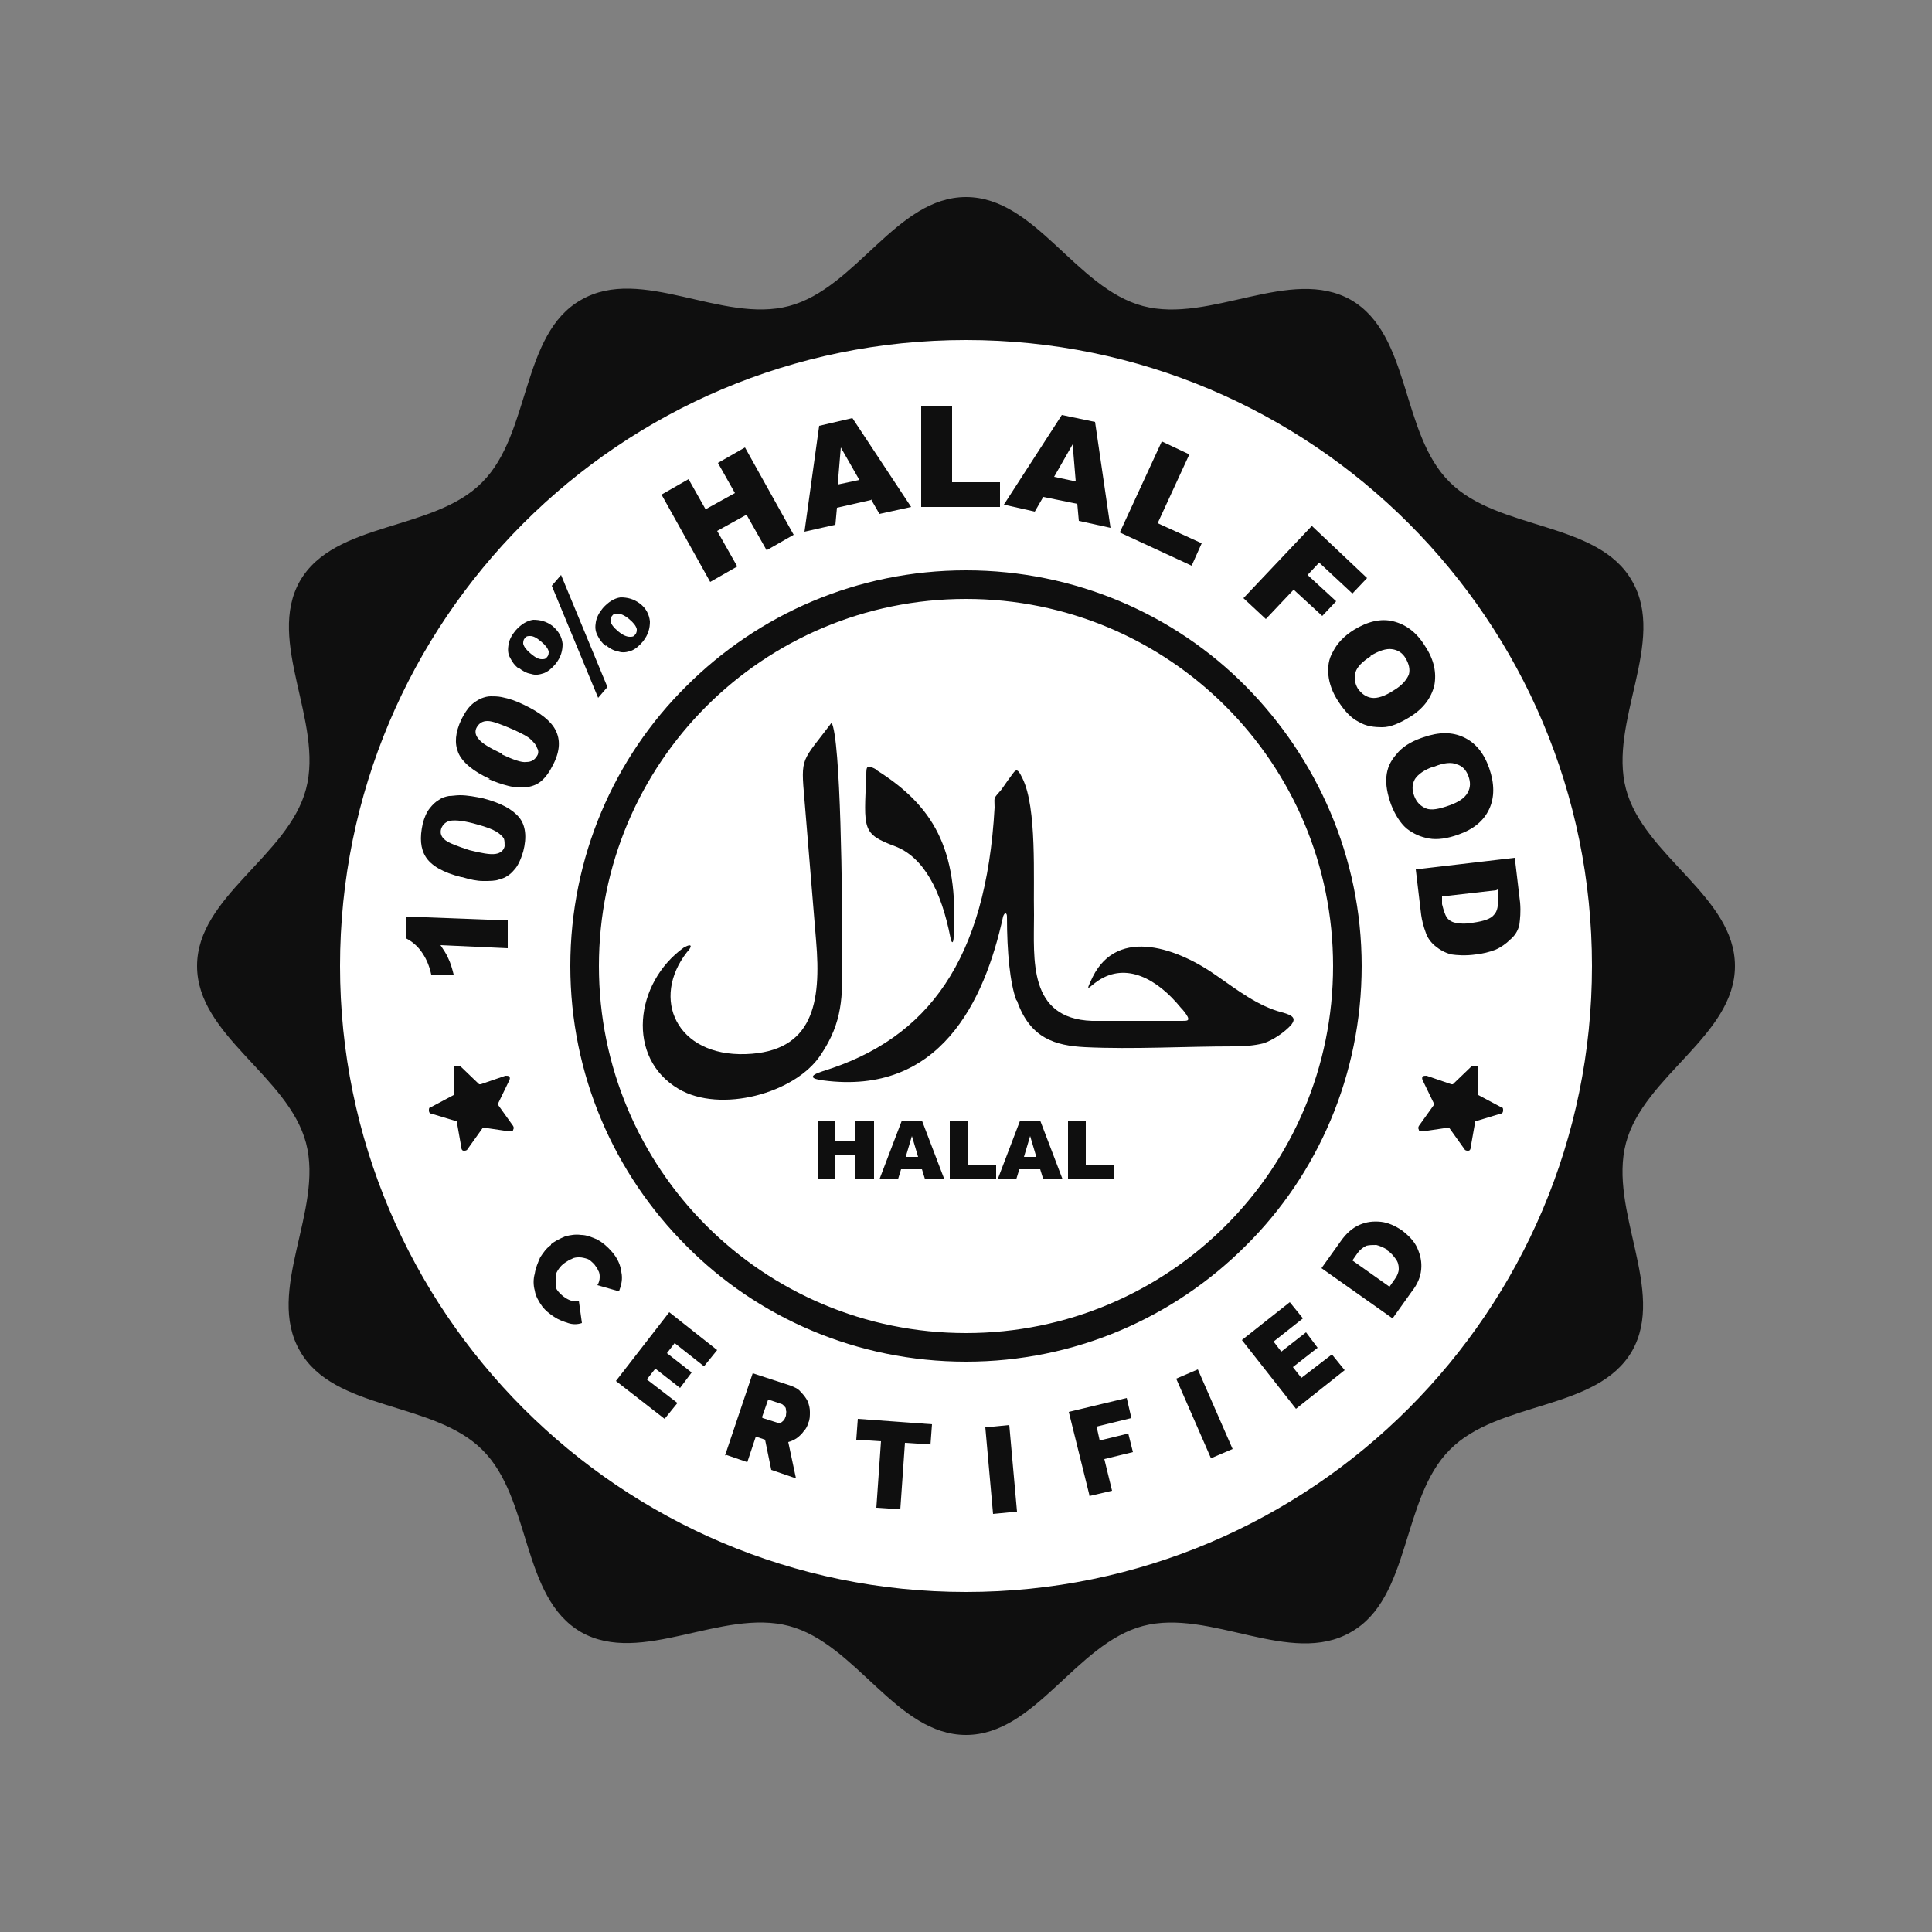 <svg xmlns="http://www.w3.org/2000/svg" xmlns:xlink="http://www.w3.org/1999/xlink" viewBox="0 0 250 250"><rect x="0" y="0" width="250" height="250" fill="#808080" stroke="none"/><defs><style>      .cls-1 {        fill: none;      }      .cls-2 {        fill: #fff;      }      .cls-3 {        fill: #0f0f0f;      }      .cls-4 {        clip-path: url(#clippath);      }    </style><clipPath id="clippath"><rect class="cls-1" x="25.5" y="25.5" width="199" height="199"></rect></clipPath></defs><g><g id="katman_1"><g><g class="cls-4"><path class="cls-3" d="M125,25.5c9,0,14.2,11.8,22.9,14.1,8.7,2.3,19.1-5.2,26.9-.8,7.8,4.5,6.4,17.3,12.8,23.6,6.3,6.3,19.2,5,23.6,12.8,4.5,7.8-3.1,18.2-.8,26.9,2.3,8.7,14.1,13.9,14.1,22.9s-11.8,14.2-14.1,22.9c-2.3,8.7,5.2,19.1.8,26.9-4.5,7.8-17.3,6.4-23.6,12.8-6.3,6.3-5,19.2-12.8,23.6-7.8,4.5-18.2-3.1-26.9-.8-8.7,2.3-13.9,14.1-22.9,14.1s-14.2-11.8-22.9-14.1c-8.7-2.3-19.1,5.2-26.9.8-7.8-4.5-6.4-17.3-12.8-23.6-6.3-6.3-19.2-5-23.6-12.8-4.5-7.8,3.1-18.2.8-26.9-2.3-8.7-14.1-13.9-14.1-22.9s11.8-14.2,14.1-22.9c2.3-8.7-5.2-19.1-.8-26.9,4.5-7.8,17.3-6.4,23.6-12.8,6.3-6.3,5-19.2,12.8-23.6,7.8-4.5,18.2,3.1,26.9.8,8.7-2.3,13.9-14.1,22.9-14.1"></path><path class="cls-2" d="M125,44c44.8,0,81,36.3,81,81s-36.3,81-81,81-81-36.3-81-81S80.2,44,125,44"></path><path class="cls-3" d="M52.6,118.6l13.1.5v3.6c-.1,0-8.7-.4-8.7-.4.4.6.8,1.2,1,1.7.3.6.5,1.3.7,2.1h-2.9c-.3-1.4-.8-2.3-1.3-3-.5-.7-1.2-1.3-2-1.7v-3ZM59.7,113.5c-2.4-.6-3.9-1.5-4.6-2.6-.7-1.1-.8-2.5-.4-4.3.2-.8.5-1.5.9-2,.4-.5.7-.8,1.2-1.1.4-.3.8-.4,1.3-.5.4,0,.9-.1,1.4-.1,1,0,2,.2,3,.4,2.3.6,3.8,1.4,4.7,2.5.8,1,1,2.5.5,4.4-.3,1-.7,1.9-1.2,2.4-.5.6-1.1,1-1.9,1.2-.5.2-1.2.2-2.1.2-.8,0-1.7-.2-2.7-.5M60.7,110c1.6.4,2.7.6,3.4.5.7-.1,1.1-.5,1.2-1,0-.4,0-.7-.1-1-.2-.3-.5-.6-1-.9-.5-.3-1.3-.6-2.4-.9-1.7-.5-2.8-.6-3.5-.5-.6.1-1,.5-1.2,1-.2.6,0,1.1.5,1.5.5.4,1.6.8,3.1,1.3M63.4,100.8c-2.2-1-3.6-2.2-4.1-3.4-.5-1.2-.4-2.6.4-4.3.4-.8.8-1.4,1.2-1.8.4-.4.9-.7,1.3-.9.5-.2.9-.3,1.3-.3.4,0,.9,0,1.4.1,1,.2,1.9.5,2.9,1,2.1,1,3.5,2.1,4.1,3.3.6,1.2.6,2.6-.3,4.4-.5,1-1,1.7-1.6,2.2-.6.5-1.3.7-2.1.8-.6,0-1.3,0-2.1-.2-.8-.2-1.7-.5-2.6-.9M64.9,97.6c1.5.7,2.6,1.1,3.2,1,.7,0,1.1-.3,1.4-.8.2-.3.2-.7,0-1-.1-.4-.4-.7-.8-1.1-.4-.4-1.2-.8-2.3-1.3-1.6-.7-2.7-1.1-3.3-1.1-.7,0-1.1.3-1.4.8-.3.5-.2,1.1.3,1.6.4.5,1.4,1.1,2.9,1.8M71.4,75.8l1.2-1.4,6,14.5-1.2,1.4-6-14.5ZM67.1,86.5c-.5-.4-.8-.8-1.1-1.4-.3-.5-.3-1.1-.2-1.7.1-.6.4-1.2.9-1.8.7-.8,1.5-1.3,2.3-1.4.9,0,1.7.2,2.5.8.8.7,1.2,1.4,1.3,2.3,0,.9-.2,1.7-.9,2.6-.5.6-1,1-1.5,1.2-.6.2-1.1.3-1.7.1-.6-.1-1.1-.4-1.6-.8M68.7,84.6c.6.5,1,.7,1.4.7.3,0,.5,0,.7-.3.2-.2.2-.5.2-.7-.1-.4-.4-.8-1-1.3-.6-.5-1-.7-1.4-.7-.3,0-.5,0-.7.3-.2.2-.2.5-.2.7.1.4.4.8,1,1.3M78.4,83.6c-.5-.4-.8-.8-1.1-1.4s-.3-1.1-.2-1.7c.1-.6.4-1.2.9-1.8.7-.8,1.5-1.3,2.3-1.4.9,0,1.7.2,2.5.8.8.6,1.2,1.4,1.3,2.3,0,.9-.2,1.7-.9,2.6-.5.6-1,1-1.5,1.2-.6.2-1.1.3-1.7.1-.6-.1-1.1-.4-1.6-.8M80,81.7c.6.5,1.1.7,1.5.7.3,0,.5,0,.7-.3.2-.2.2-.5.2-.7-.1-.4-.4-.8-1-1.3-.6-.5-1.1-.7-1.5-.7-.3,0-.5,0-.7.3-.2.2-.2.5-.2.7.1.4.4.8,1,1.3M85.6,64l3.5-2,2.2,3.9,3.8-2.1-2.2-3.9,3.5-2,6.3,11.3-3.5,2-2.6-4.6-3.8,2.1,2.6,4.6-3.5,2-6.3-11.3ZM112.7,64.7l-4.4,1-.2,2.2-4,.9,1.9-13.7,4.3-1,7.6,11.5-4.1.9-1.1-1.9ZM111.2,62.1l-2.4-4.2-.4,4.8,2.8-.6ZM119.2,52.6h4s0,9.8,0,9.8h6.2s0,3.2,0,3.2h-10.2s0-13,0-13ZM139.4,65.2l-4.4-.9-1.1,1.9-4-.9,7.5-11.6,4.3.9,2,13.7-4.1-.9-.2-2.2ZM139.2,62.3l-.4-4.8-2.4,4.2,2.8.6ZM150.3,57.1l3.6,1.7-4.1,8.9,5.7,2.6-1.3,2.9-9.3-4.3,5.4-11.7ZM169.7,68l7.2,6.8-1.9,2-4.3-4-1.5,1.6,3.7,3.4-1.8,1.9-3.7-3.4-3.6,3.8-2.9-2.7,8.9-9.4ZM175.2,81.5c1.8-1.1,3.5-1.5,5.1-1.1,1.6.4,3,1.4,4.1,3.2,1.2,1.8,1.5,3.5,1.2,5.1-.4,1.6-1.4,3-3.2,4.1-1.3.8-2.5,1.3-3.5,1.3-1.1,0-2.1-.1-3.1-.7-1-.5-1.8-1.4-2.6-2.6-.8-1.2-1.2-2.4-1.3-3.4-.1-1.1,0-2.1.6-3.1.5-1,1.4-2,2.7-2.8M177.4,84.9c-1.1.7-1.8,1.4-2,2.1-.2.7-.1,1.4.3,2.1.5.7,1.1,1.1,1.8,1.2.7.1,1.7-.2,2.9-1,1-.6,1.6-1.3,1.9-2,.2-.7,0-1.4-.4-2.1-.4-.7-1-1.1-1.8-1.2-.7-.1-1.7.2-2.8.9M184.2,95.4c2-.7,3.7-.7,5.2,0,1.5.7,2.6,2,3.3,4,.7,2,.7,3.8,0,5.3-.7,1.5-2,2.6-4,3.3-1.4.5-2.7.7-3.8.5-1.1-.2-2-.6-2.9-1.3-.8-.7-1.5-1.8-2-3.1-.5-1.4-.7-2.6-.6-3.6.1-1.1.5-2,1.3-2.9.7-.9,1.8-1.6,3.2-2.1M185.5,99.2c-1.2.4-2,1-2.4,1.6-.4.7-.4,1.4-.1,2.2.3.8.8,1.3,1.5,1.6.7.3,1.7.1,3.1-.4,1.1-.4,1.9-.9,2.3-1.6.4-.7.4-1.4.1-2.2-.3-.8-.8-1.3-1.5-1.5-.7-.3-1.7-.2-2.9.3M196,110.9l.7,5.9c.1,1.2,0,2.1-.1,2.9-.2.8-.6,1.4-1.2,1.9-.5.5-1.2,1-1.9,1.3-.8.3-1.6.5-2.5.6-1.4.2-2.5.1-3.2,0-.8-.2-1.5-.6-2.1-1.1-.6-.5-1-1.1-1.2-1.7-.3-.8-.5-1.6-.6-2.3l-.7-5.9,12.8-1.5ZM193.6,115.2l-7,.8v1c.2.8.4,1.4.6,1.7.2.3.6.6,1.1.7.5.1,1.2.2,2.3,0,1.4-.2,2.3-.5,2.7-1,.5-.5.6-1.3.5-2.3v-1Z"></path><path class="cls-3" d="M62.2,140.3l3.2-1.1c.2,0,.4,0,.5.1.1.1.1.3,0,.5l-1.5,3.1,2,2.8c.1.2.1.3,0,.5,0,.2-.3.2-.5.2l-3.4-.5-2,2.8c-.1.2-.3.2-.5.2-.2,0-.3-.2-.3-.4l-.6-3.4-3.3-1c-.2,0-.3-.2-.3-.4,0-.2,0-.4.2-.4l3-1.6v-3.4c0-.2,0-.3.3-.4.2,0,.4,0,.5,0l2.5,2.4Z"></path><path class="cls-3" d="M187.8,140.3l-3.2-1.1c-.2,0-.4,0-.5.1-.1.1-.1.3,0,.5l1.5,3.1-2,2.8c-.1.2-.1.3,0,.5,0,.2.3.2.5.2l3.4-.5,2,2.8c.1.2.3.2.5.2.2,0,.3-.2.3-.4l.6-3.4,3.3-1c.2,0,.3-.2.3-.4,0-.2,0-.4-.2-.4l-3-1.6v-3.4c0-.2,0-.3-.3-.4-.2,0-.4,0-.5,0l-2.5,2.4Z"></path><path class="cls-3" d="M71.3,161c.5-.4,1.1-.7,1.8-1,.7-.2,1.4-.3,2.1-.2.7,0,1.4.3,2.1.6.7.4,1.3.9,1.9,1.6.7.8,1.1,1.7,1.2,2.6.2.9,0,1.7-.3,2.5l-2.8-.8c.2-.3.3-.7.3-1,0-.3,0-.6-.2-.9-.1-.3-.3-.5-.5-.8-.3-.3-.6-.6-.9-.7-.3-.1-.7-.2-1-.2s-.7,0-1,.2c-.3.1-.6.3-.9.5-.3.2-.6.5-.8.8-.2.3-.4.6-.4,1,0,.3,0,.7,0,1.1,0,.4.2.7.5,1,.2.2.4.4.7.6.3.2.5.3.8.4.3,0,.6,0,1,0l.4,2.9c-.6.2-1.2.2-1.8,0-.6-.2-1.2-.4-1.8-.8-.6-.4-1.1-.8-1.5-1.3-.5-.7-.9-1.4-1-2.1-.2-.7-.2-1.5,0-2.2.1-.7.4-1.4.7-2.1.4-.6.8-1.2,1.4-1.6M87.7,181.5l-1.7,2.1-6.3-4.9,6.9-8.9,6.2,4.9-1.7,2.1-3.8-3-1,1.3,3.2,2.5-1.5,2-3.2-2.5-1.1,1.4,3.9,3ZM93.8,188.4l3.6-10.7,4.9,1.6c.5.2,1,.4,1.3.8.4.4.7.8.9,1.2.2.5.3.9.3,1.4,0,.5,0,1-.2,1.4-.1.4-.3.8-.6,1.1-.2.3-.5.6-.9.9-.3.2-.7.4-1.1.5l1,4.7-3.2-1.1-.8-3.9-1.2-.4-1.1,3.3-2.9-1ZM98.7,183.5l1.9.6c.1,0,.3,0,.4,0,.1,0,.3-.2.4-.3.1-.1.2-.3.3-.6,0-.3.1-.5,0-.7,0-.2,0-.4-.2-.5,0-.1-.2-.2-.3-.3l-1.8-.6-.8,2.3ZM120.3,186.9l-3.2-.2-.6,8.6-3.1-.2.6-8.6-3.2-.2.2-2.7,9.6.7-.2,2.7ZM128.5,195.9l-1-11.2,3.1-.3,1,11.2-3.1.3ZM141,193.6l-2.7-10.9,7.5-1.8.6,2.6-4.5,1.1.4,1.8,3.7-.9.6,2.4-3.7.9,1,4.1-3,.7ZM156.7,188.7l-4.5-10.3,2.8-1.2,4.5,10.3-2.8,1.2ZM172.3,175.2l1.7,2.1-6.3,5-7-8.9,6.2-4.9,1.7,2.1-3.8,3,1,1.3,3.2-2.5,1.5,2-3.2,2.5,1.1,1.4,3.9-3ZM180.2,170.6l-9.2-6.5,2.5-3.5c.7-1,1.5-1.7,2.4-2.1.9-.4,1.8-.5,2.8-.4.9.1,1.8.5,2.7,1.1.9.7,1.6,1.4,2,2.3.4.9.6,1.8.5,2.8-.1,1-.5,1.9-1.2,2.8l-2.5,3.5ZM179.5,161.7c-.5-.3-1-.5-1.4-.6-.5,0-.9,0-1.3.1-.4.2-.8.5-1.1.9l-.7,1,4.8,3.4.7-1c.3-.4.5-.9.5-1.3,0-.5-.1-.9-.4-1.3-.3-.4-.6-.8-1.1-1.1"></path><path class="cls-3" d="M125,73.8c14.1,0,27,5.7,36.2,15s15,22.1,15,36.2-5.7,27-15,36.2c-9.3,9.3-22.1,15-36.2,15s-27-5.7-36.2-15c-9.3-9.3-15-22.1-15-36.2s5.7-27,15-36.2c9.3-9.3,22.1-15,36.2-15M158.6,91.4c-8.6-8.6-20.5-13.9-33.6-13.9s-25,5.3-33.6,13.9c-8.6,8.6-13.9,20.5-13.9,33.6s5.3,25,13.9,33.6c8.6,8.6,20.5,13.9,33.6,13.9s25-5.3,33.6-13.9c8.6-8.6,13.9-20.5,13.9-33.6s-5.3-25-13.9-33.6"></path><path class="cls-3" d="M131.5,129.4c-.8-2.2-1.2-6.1-1.2-10.8,0-.5-.3-.6-.5,0-2.4,11-8.2,23.2-23.3,21.2-1.6-.2-1.9-.6,0-1.2,13.6-4.2,21.1-14.4,22.2-34.1,0-1.3-.2-1.1.6-2,.3-.3.6-.8,1.1-1.5,1-1.3,1.1-2,1.9-.3,1.9,3.8,1.4,12.9,1.5,17.7,0,5.7-.8,13.4,7.5,13.7h11.6c.7,0,1,0,.8-.5-.2-.4-.6-.9-.9-1.2-3.1-3.8-7.1-5.9-10.7-3.5-1.2.8-1.8,1.8-.7-.5,3.3-6.6,11.2-3.6,16.1-.1,2.6,1.8,5.3,3.9,8.4,4.7,1.5.4,1.8.8,1.2,1.6-.9,1-2.4,2-3.6,2.4-1.2.3-2.5.4-3.9.4-6.3,0-13,.4-19.2.1-3.8-.2-7.1-1.1-8.8-6"></path><path class="cls-3" d="M113.5,99.7c7.1,4.5,10.6,10,9.9,21.5,0,.7-.2,1.1-.4.2-1.2-6.2-3.5-10.5-7.2-11.9-4.3-1.6-4-2.2-3.7-9.2,0-1.1,0-1.5,1.5-.6"></path><path class="cls-3" d="M107.7,93.4c-4,5.3-4.1,4.4-3.6,10.1l1.5,18.2c.7,8.1-.4,14.4-9.1,14.7-9,.3-12.3-7.2-7.6-13.2.5-.5.9-1.3-.4-.6-6.4,4.6-7.5,14.3-.7,18.3,5.4,3.2,15.1.6,18.4-4.4,2.9-4.3,2.8-7.6,2.8-12.3,0-8.3-.2-28.6-1.4-30.7"></path></g><path class="cls-3" d="M105.8,145h2.3v2.7h2.6v-2.7h2.4v7.6h-2.4v-3.1h-2.6v3.1h-2.3v-7.6ZM119.3,151.3h-2.7l-.4,1.3h-2.4l2.9-7.6h2.6l2.9,7.6h-2.5l-.4-1.3ZM118.8,149.7l-.8-2.7-.8,2.7h1.7ZM122.9,145h2.3v5.7h3.7v1.9h-6v-7.6ZM134.6,151.3h-2.7l-.4,1.3h-2.4l2.9-7.6h2.6l2.9,7.6h-2.5l-.4-1.3ZM134.1,149.7l-.8-2.7-.8,2.7h1.7ZM138.2,145h2.3v5.7h3.7v1.9h-6v-7.6Z"></path></g></g></g></svg>